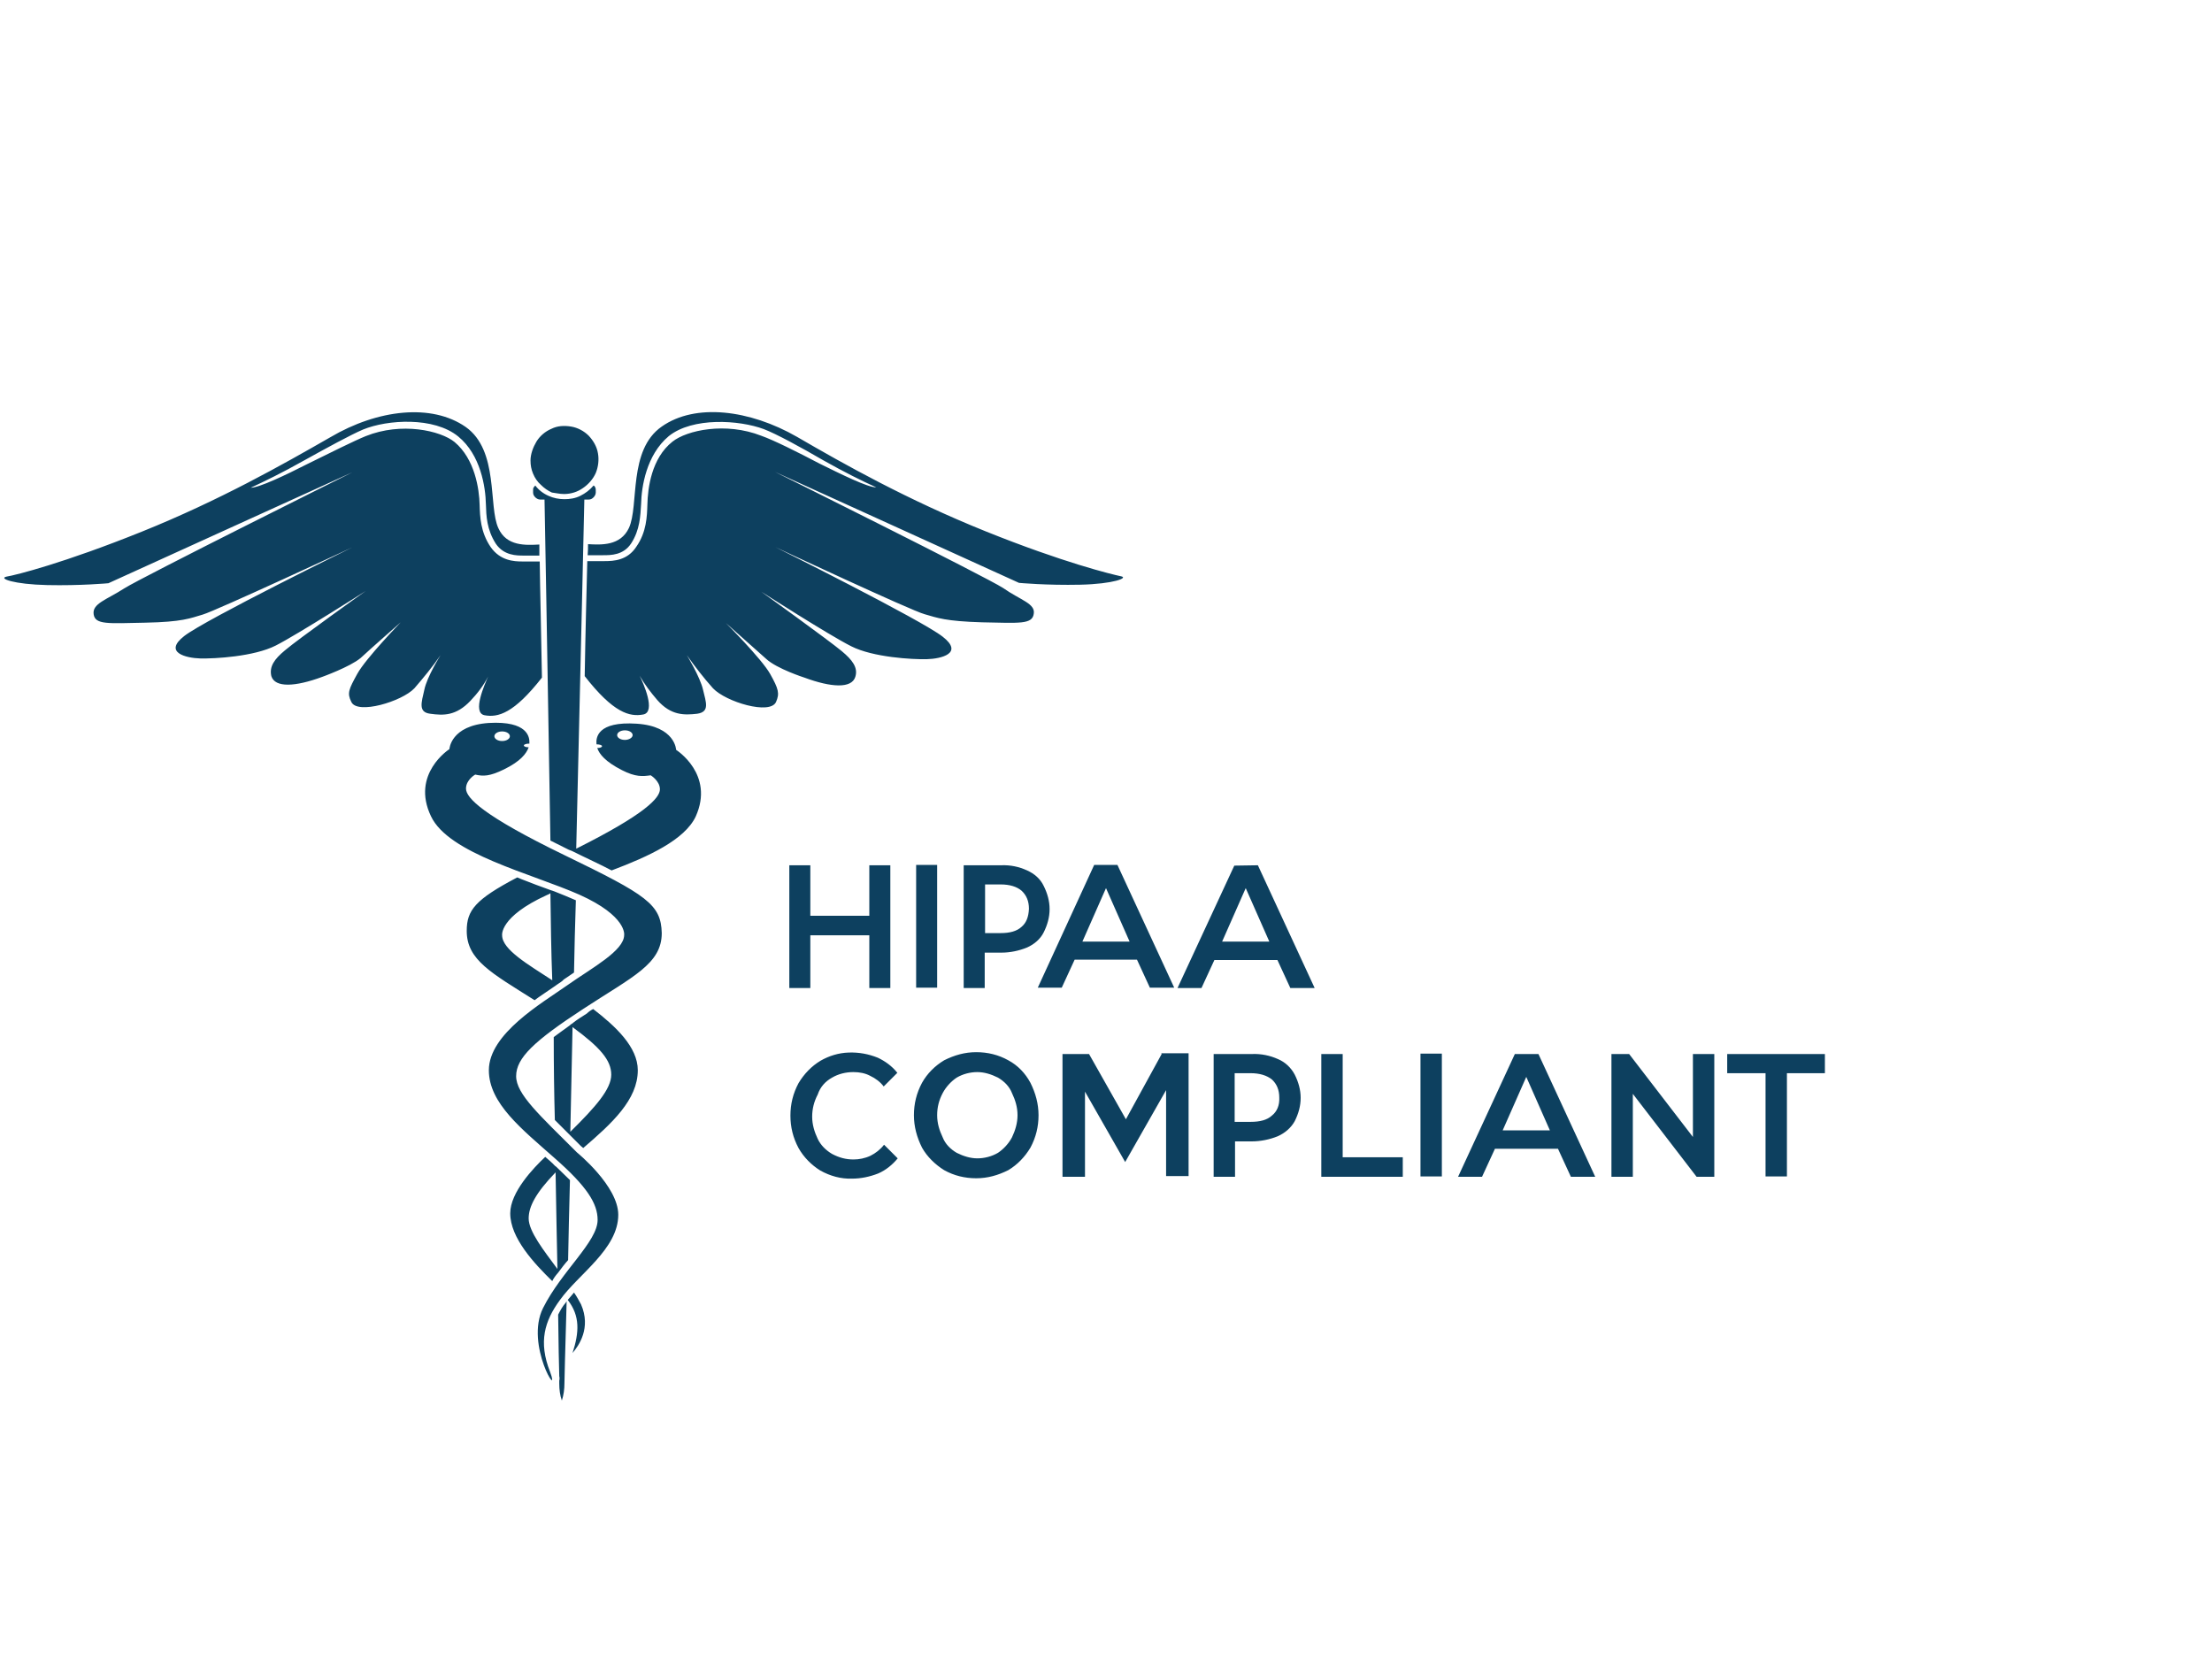 <?xml version="1.0" encoding="utf-8"?>
<!-- Generator: Adobe Illustrator 27.1.1, SVG Export Plug-In . SVG Version: 6.00 Build 0)  -->
<svg version="1.1" id="katman_1" xmlns="http://www.w3.org/2000/svg" xmlns:xlink="http://www.w3.org/1999/xlink" x="0px" y="0px"
	 viewBox="0 0 600 450" style="enable-background:new 0 0 600 450;" xml:space="preserve">
<style type="text/css">
	.st0{fill:#0D405F;}
</style>
<path class="st0" d="M225.7,292.3c1.7-1,3.7-1.5,5.8-1.5c1.6,0,3.2,0.3,4.5,1c1.5,0.7,2.8,1.7,3.7,2.9l3.7-3.7
	c-1.5-1.9-3.4-3.2-5.3-4.1c-2.5-1-5.1-1.5-7.9-1.4s-5.3,0.9-7.6,2.2c-2.5,1.5-4.5,3.6-6,6.1c-1.5,2.8-2.2,5.7-2.2,8.8
	c0,3.1,0.7,6,2.2,8.8c1.4,2.5,3.5,4.6,5.9,6.1c2.7,1.5,5.6,2.3,8.6,2.2c2.4,0,4.8-0.5,7.1-1.4c2.1-0.9,3.9-2.4,5.3-4.1l-3.7-3.7
	c-1,1.3-2.3,2.3-3.7,3c-1.5,0.7-3.1,1-4.6,1c-2.1,0-3.9-0.5-5.8-1.5c-1.7-1-3.1-2.4-3.9-4.1c-0.9-1.9-1.5-3.9-1.5-6
	c0-2.1,0.5-4.1,1.5-6C222.5,294.8,223.9,293.3,225.7,292.3L225.7,292.3z M219.8,253.7h16V268h5.7v-33.3h-5.7v13.7h-16v-13.7h-5.7
	V268h5.7V253.7z M248.5,267.9h5.7v-33.3h-5.7V267.9z M278.6,236.1c-2.2-1-4.5-1.5-7-1.4h-10.2V268h5.7v-9.6h4.5c2.4,0,4.8-0.5,7-1.4
	c2-0.9,3.6-2.3,4.5-4.1c1-2,1.6-4.1,1.6-6.3c0-2.2-0.6-4.3-1.6-6.3C282.2,238.4,280.6,237,278.6,236.1L278.6,236.1z M277.1,251.4
	c-1.3,1.2-3.2,1.7-5.7,1.7h-4.2v-13.2h4.2c2.5,0,4.4,0.6,5.7,1.7c1.3,1.2,2,2.8,2,4.9C279,248.7,278.4,250.3,277.1,251.4
	L277.1,251.4z M334.8,234.8L319.4,268h6.5l3.5-7.6h17.1l3.5,7.6h6.6l-15.4-33.3L334.8,234.8L334.8,234.8z M331.5,255.4l6.4-14.5
	l6.4,14.5H331.5z M273.5,287.6c-2.7-1.5-5.6-2.2-8.7-2.2c-3.1,0-5.9,0.8-8.7,2.2c-2.5,1.5-4.6,3.6-6,6.1c-1.5,2.8-2.2,5.7-2.2,8.8
	c0,3.1,0.8,6,2.2,8.8c1.4,2.5,3.6,4.6,6,6.1c2.7,1.5,5.6,2.2,8.7,2.2s5.9-0.8,8.7-2.2c2.5-1.5,4.5-3.6,6-6.1
	c1.5-2.8,2.2-5.7,2.2-8.8c0-3.1-0.8-6-2.2-8.8C278.1,291.1,276.1,289,273.5,287.6L273.5,287.6z M274.5,308.5
	c-0.9,1.7-2.3,3.2-3.8,4.2c-1.7,1-3.7,1.5-5.6,1.5s-3.8-0.6-5.6-1.5c-1.7-1-3.1-2.4-3.8-4.2c-0.9-1.9-1.5-3.8-1.5-6
	c0-2.2,0.5-4.1,1.5-6c0.9-1.7,2.3-3.2,3.8-4.2c1.7-1,3.7-1.5,5.6-1.5s3.8,0.6,5.6,1.5c1.7,1,3.1,2.4,3.8,4.2c0.9,1.9,1.5,3.8,1.5,6
	C276,304.6,275.4,306.6,274.5,308.5z M468.5,285.9v5.2h10.4v28h5.8v-28H495v-5.2H468.5z M459.2,308.4l-17.3-22.5h-4.8v33.3h5.8
	v-22.5l17.3,22.5h4.8v-33.3h-5.8V308.4L459.2,308.4z M315.1,285.9l-9.7,17.7l-10-17.7h-7.2v33.3h6.1v-23.1l10.9,19.1l11.1-19.5V319
	h6.1v-33.3H315L315.1,285.9L315.1,285.9z M346.7,287.3c-2.2-1-4.6-1.5-7.1-1.4h-10.4v33.3h5.8v-9.6h4.5c2.4,0,4.9-0.5,7.1-1.4
	c2-0.9,3.6-2.3,4.6-4.1c1-2,1.6-4.1,1.6-6.3c0-2.2-0.6-4.3-1.6-6.3C350.2,289.6,348.6,288.1,346.7,287.3L346.7,287.3z M345,302.6
	c-1.3,1.2-3.2,1.7-5.8,1.7h-4.3v-13.2h4.3c2.5,0,4.4,0.6,5.8,1.7c1.3,1.2,2,2.8,2,4.9C347.1,299.8,346.4,301.5,345,302.6z
	 M308.4,260.3l3.5,7.6h6.6l-15.4-33.3h-6.3l-15.3,33.3h6.5l3.5-7.6H308.4z M300,240.9l6.4,14.5h-12.8L300,240.9z M364.2,285.9h-5.8
	v33.3h22.1v-5.3h-16.3V285.9z M385.3,319.1h5.8v-33.3h-5.8V319.1z M151.4,356.6c0.1,8,0.2,13.8,0.3,16.7c0.1,0.3,0.1,0.8,0,1.2
	c0,0.5,0,0.8,0,0.8c0,1.6,0.2,3.2,0.7,4.6c0.5-1.5,0.7-3.1,0.7-4.6c0-0.6,0.2-8.9,0.6-22.3c-0.1,0.1-0.2,0.2-0.2,0.3
	C152.6,354.3,152,355.4,151.4,356.6z M127.6,190.1c1.9-2,3.6-4.2,4.8-6.6c-0.9,2.1-4.4,9.8-1,10.5c3.7,0.7,8-0.5,15.6-10.2
	c-0.2-12.4-0.5-23.3-0.6-31.5h-4.1c-0.2,0-0.3,0-0.6,0c-2.3,0-6-0.2-8.6-3.9c-2.8-4.1-2.9-8.3-3-11.4c-0.1-4.4-1.3-12.5-6.8-17.1
	c-3.8-3.1-14.4-5.5-24.1-1.6c-3.2,1.3-9.6,4.5-15.9,7.6c-5.7,2.9-13,6.4-15.3,6.4c3.7-1.7,8.8-4.2,14.3-7.3
	c6.3-3.5,12.9-7.1,16.2-8.5c6.6-2.7,19.2-3.5,25.8,1.9c6.1,5,7.4,13.7,7.5,18.4c0.1,3.1,0.2,6.8,2.7,10.7c2.2,3.2,5.6,3.2,7.6,3.2
	h0.5h3.7c0-1,0-2,0-3c-3.7,0.2-8.9,0.5-11.1-4.4c-2.8-5.9,0.2-21.1-8.9-27.5c-9.2-6.4-23.8-4.8-36.7,2.8
	c-12.9,7.4-30,17.1-51.1,25.6c-21.1,8.5-34.2,11.8-36.7,12.2c-2.4,0.5,2,2.1,11,2.3c9,0.2,16.6-0.5,16.6-0.5l66.2-30.1
	c0,0-57,28.4-61.9,31.5c-4.8,3.1-8.7,4.1-8.3,7c0.4,2.9,3.9,2.5,14,2.3c10.1-0.2,12.2-1.2,15.6-2.2c3.5-1,40.5-18.2,40.5-18.2
	S55.8,168,50,172.5s0.5,6,4.3,6.1c3.9,0.1,14.6-0.5,20.5-3.5s24.4-14.8,24.4-14.8s-18.4,13.1-21.9,16.1c-2.9,2.4-4.3,4.4-3.7,7
	c1,3.2,6.5,2.9,13.8,0.2c0,0,7.5-2.7,10.4-5.1c2.9-2.7,10.9-9.7,10.9-9.7s-9.5,9.8-11.8,14c-2.3,4.2-2.8,5.2-1.6,7.6
	c1.6,3.5,13.7-0.1,17.1-3.7c2.5-2.9,4.9-5.8,7.1-9c0,0-3.7,5.9-4.4,9.4c-0.8,3.5-1.7,6.1,1.6,6.5
	C120.3,194.1,123.7,194.2,127.6,190.1z M150.2,267.7c0.3-0.2,0.7-0.5,1-0.7l0,0c0.7-0.5,1.3-0.8,1.7-1.3c0.9-0.6,1.9-1.3,2.8-1.9
	c0.1-6.5,0.3-13.1,0.5-19.6c-1.9-0.8-3.7-1.6-5.8-2.4l0,0c-0.1,0-0.2-0.1-0.3-0.1c-0.2-0.1-0.3-0.1-0.6-0.2l0,0
	c-1.4-0.5-2.7-1-4.1-1.5c-1.7-0.7-3.5-1.3-5.1-2c-11.4,6-13.7,8.9-13.7,14.5c0,7.9,6.7,11.4,18.4,18.8
	C146.6,270.1,148.5,268.9,150.2,267.7z M136.2,253.7c0,0-0.8-5,12.1-10.9c0.3-0.1,0.7-0.3,1-0.5c0.1,7.9,0.2,15.8,0.5,23.6
	C143.4,261.7,136.2,257.6,136.2,253.7z M155.7,350.6c-0.6,0.7-1.2,1.4-1.7,2c3.4,4.4,3.1,8.8,1.3,14.4c1.7-2,5.1-6.8,2.3-13.2
	C157,352.7,156.4,351.6,155.7,350.6L155.7,350.6z M150.5,303.8c1.3,1.3,2.8,2.8,4.2,4.2l0,0c0.9,0.9,1.9,1.9,2.9,2.9
	c0.1,0.1,0.3,0.2,0.6,0.5c7.8-6.7,14.8-13.1,14.8-21.1c0-6.3-6-11.9-12.1-16.6c-0.6,0.3-1.2,0.7-1.7,1.2c-1.4,0.9-2.7,1.7-3.7,2.5
	l0,0c0,0-0.1,0-0.1,0.1c-0.2,0.2-0.6,0.3-0.8,0.6l0,0c-1.6,1.2-3.1,2.2-4.4,3.2C150.2,288.8,150.3,296.5,150.5,303.8L150.5,303.8z
	 M155.3,278.6c7.5,5.5,10.5,9,10.5,12.9s-4.2,8.7-11.1,15.5C154.9,297.8,155.1,288.3,155.3,278.6L155.3,278.6z M196.9,169
	c0,0,8,7.1,10.9,9.7c2.9,2.7,10.4,5.1,10.4,5.1c7.3,2.7,12.8,3,13.8-0.2c0.8-2.5-0.8-4.6-3.7-7c-3.6-3-21.8-16.1-21.8-16.1
	s18.4,11.8,24.4,14.8c5.9,3,16.6,3.6,20.5,3.5c3.9-0.1,10.1-1.6,4.3-6.1c-5.7-4.5-45.4-24.3-45.4-24.3s37,17.3,40.5,18.2
	c3.5,1,5.6,1.9,15.6,2.2c10.1,0.2,13.6,0.6,14-2.3c0.5-2.8-3.6-3.7-8.3-7c-4.8-3.1-61.9-31.5-61.9-31.5l66.2,30.1
	c0,0,7.5,0.7,16.6,0.5c9.1-0.2,13.3-1.9,11-2.3c-2.4-0.5-15.6-3.7-36.7-12.2s-38.2-18.1-51.1-25.6c-12.9-7.4-27.6-9.2-36.7-2.8
	c-9.2,6.4-6.1,21.4-8.9,27.5c-2.3,4.9-7.5,4.6-11.1,4.4c0,0.9,0,2-0.1,3h3.7h0.5c2.1,0,5.5,0,7.6-3.2c2.4-3.7,2.5-7.5,2.7-10.7
	c0.1-4.6,1.4-13.3,7.5-18.4c6.5-5.2,19.1-4.4,25.8-1.9c3.4,1.3,10,4.9,16.2,8.5c5.5,3.1,10.5,5.6,14.3,7.3c-2.4,0-9.6-3.6-15.3-6.4
	c-6.1-3.2-12.5-6.4-15.9-7.6c-9.7-3.8-20.2-1.5-24.1,1.6c-5.7,4.5-6.7,12.6-6.8,17.1c-0.1,3.1-0.2,7.4-3,11.4
	c-2.4,3.7-6.1,3.9-8.6,3.9c-0.2,0-0.3,0-0.6,0h-4.1c-0.2,8.2-0.5,18.9-0.7,31.2c7.8,10,12.2,11.1,15.9,10.4c3.5-0.7,0-8.5-1-10.5
	c1.4,2.4,3,4.5,4.8,6.6c3.7,4.2,7.3,4.1,10.8,3.7c3.5-0.5,2.4-3.1,1.6-6.5c-0.8-3.5-4.4-9.4-4.4-9.4c2.2,3.1,4.5,6.1,7.1,9
	c3.5,3.7,15.5,7.3,17.1,3.7c1-2.3,0.7-3.5-1.6-7.6C206.6,178.7,196.9,169,196.9,169z M153,134c1.9,0,3.7-0.6,5.1-1.6
	c1.5-1,2.8-2.5,3.5-4.1c0.7-1.7,0.9-3.6,0.6-5.3c-0.3-1.9-1.3-3.5-2.5-4.8c-1.3-1.3-3-2.2-4.8-2.5c-1.9-0.3-3.7-0.2-5.3,0.6
	c-1.7,0.7-3.2,2-4.1,3.5s-1.6,3.4-1.6,5.1c0,1.3,0.2,2.4,0.7,3.6c0.5,1.2,1.2,2.2,2.1,3c0.9,0.9,1.9,1.6,3,2.1
	C150.6,133.7,151.8,134,153,134L153,134z M183.4,203.4c0,0-0.2-6.4-10.7-7.1c-10.7-0.7-11.1,3.8-10.9,5.6l0,0c0.8,0,1.5,0.2,1.5,0.5
	c0,0.3-0.6,0.5-1.3,0.5c0.6,1.7,2.2,3.7,6.7,6c3.7,1.9,5.6,1.7,7.8,1.4c0,0,2.5,1.5,2.5,3.8c0,2.3-3.9,6.7-22.7,16.1
	c1.2-50.4,2.2-94.7,2.2-94.7h1.2c0.5,0,0.9-0.2,1.3-0.6c0.3-0.3,0.6-0.8,0.6-1.3V133c0-0.2,0-0.5-0.1-0.7c-0.1-0.2-0.2-0.5-0.5-0.6
	c-1,1.2-2.2,2.1-3.6,2.8s-2.9,0.9-4.3,0.9c-1.5,0-3-0.3-4.3-0.9c-1.4-0.6-2.7-1.6-3.6-2.8c-0.2,0.2-0.3,0.3-0.5,0.6
	c-0.1,0.2-0.1,0.5-0.1,0.7v0.6c0,0.5,0.2,0.9,0.6,1.3c0.3,0.3,0.8,0.6,1.3,0.6h1.2c0,0,0.8,43,1.6,92.5c1.6,0.8,3.2,1.6,5,2.5
	c0.2,0.1,0.6,0.2,0.8,0.3c4.2,2.1,7.8,3.7,10.8,5.3c10.1-3.8,19.8-8.3,22.8-14.6C193.9,210,183.4,203.4,183.4,203.4z M169.5,200.7
	c-1.2,0-2.1-0.6-2.1-1.3s0.9-1.3,2.1-1.3c1.2,0,2.1,0.6,2.1,1.3S170.6,200.7,169.5,200.7L169.5,200.7z M151.4,345.2
	c0.9-1.2,1.7-2.3,2.7-3.4c0.1-6.5,0.3-13.8,0.5-21.7c-1.2-1.2-2.4-2.3-3.7-3.6l0,0c-0.5-0.3-0.8-0.8-1.3-1.2c-0.6-0.6-1.2-1-1.7-1.5
	c-3.2,3-9.5,9.6-9.5,15.3c0,6.7,6.5,13.6,11.4,18.4C150.1,346.8,150.7,346,151.4,345.2L151.4,345.2z M150.7,318
	c0.2,9.7,0.3,18.5,0.5,26.2c-3.7-5-7.8-10.2-7.8-13.7C143.4,327.3,145.3,323.6,150.7,318L150.7,318z M153.2,232
	c-22.3-10.8-26.8-15.6-26.8-18.1c0-2.4,2.5-3.8,2.5-3.8c2.2,0.5,3.9,0.5,7.8-1.4c4.5-2.2,6.1-4.3,6.7-6c-0.7,0-1.3-0.2-1.3-0.5
	s0.7-0.5,1.5-0.5v-0.1c0.1-1.7-0.5-6.1-11-5.5c-10.4,0.7-10.7,7.1-10.7,7.1s-10.5,6.7-5,18.2c4.8,10.2,27.2,15.5,40.3,21.3
	c12.9,5.8,12.1,10.9,12.1,10.9c0,4.3-8.7,8.9-15.5,13.7c-6.8,4.8-21.2,13.1-21.2,23c0,9,9,16,17.8,23.8c8.9,7.8,11.7,12.4,11.7,16.8
	c0,5.9-9.8,13.9-14.8,23.9s4.9,25.4,1.9,17.3c-3.2-8.1-1.5-13.8,2.7-19.5c5-7,15.8-13.8,15.8-23.1c0-7.8-11.2-16.9-11.2-16.9
	c-10.1-10.1-16.5-15.8-16.5-20.7c0-4.9,4.8-9.5,18.3-18.3c13.3-8.7,21.2-12.1,21.2-20.5C179.3,245.3,175.5,242.8,153.2,232z
	 M136.2,198.4c1.2,0,2.1,0.6,2.1,1.3s-0.9,1.3-2.1,1.3s-2.1-0.6-2.1-1.3S135,198.4,136.2,198.4L136.2,198.4z M410.9,285.9
	l-15.4,33.3h6.5l3.5-7.6h17.1l3.5,7.6h6.6l-15.4-33.3H410.9z M407.6,306.6l6.4-14.5l6.4,14.5H407.6z"/>
</svg>
